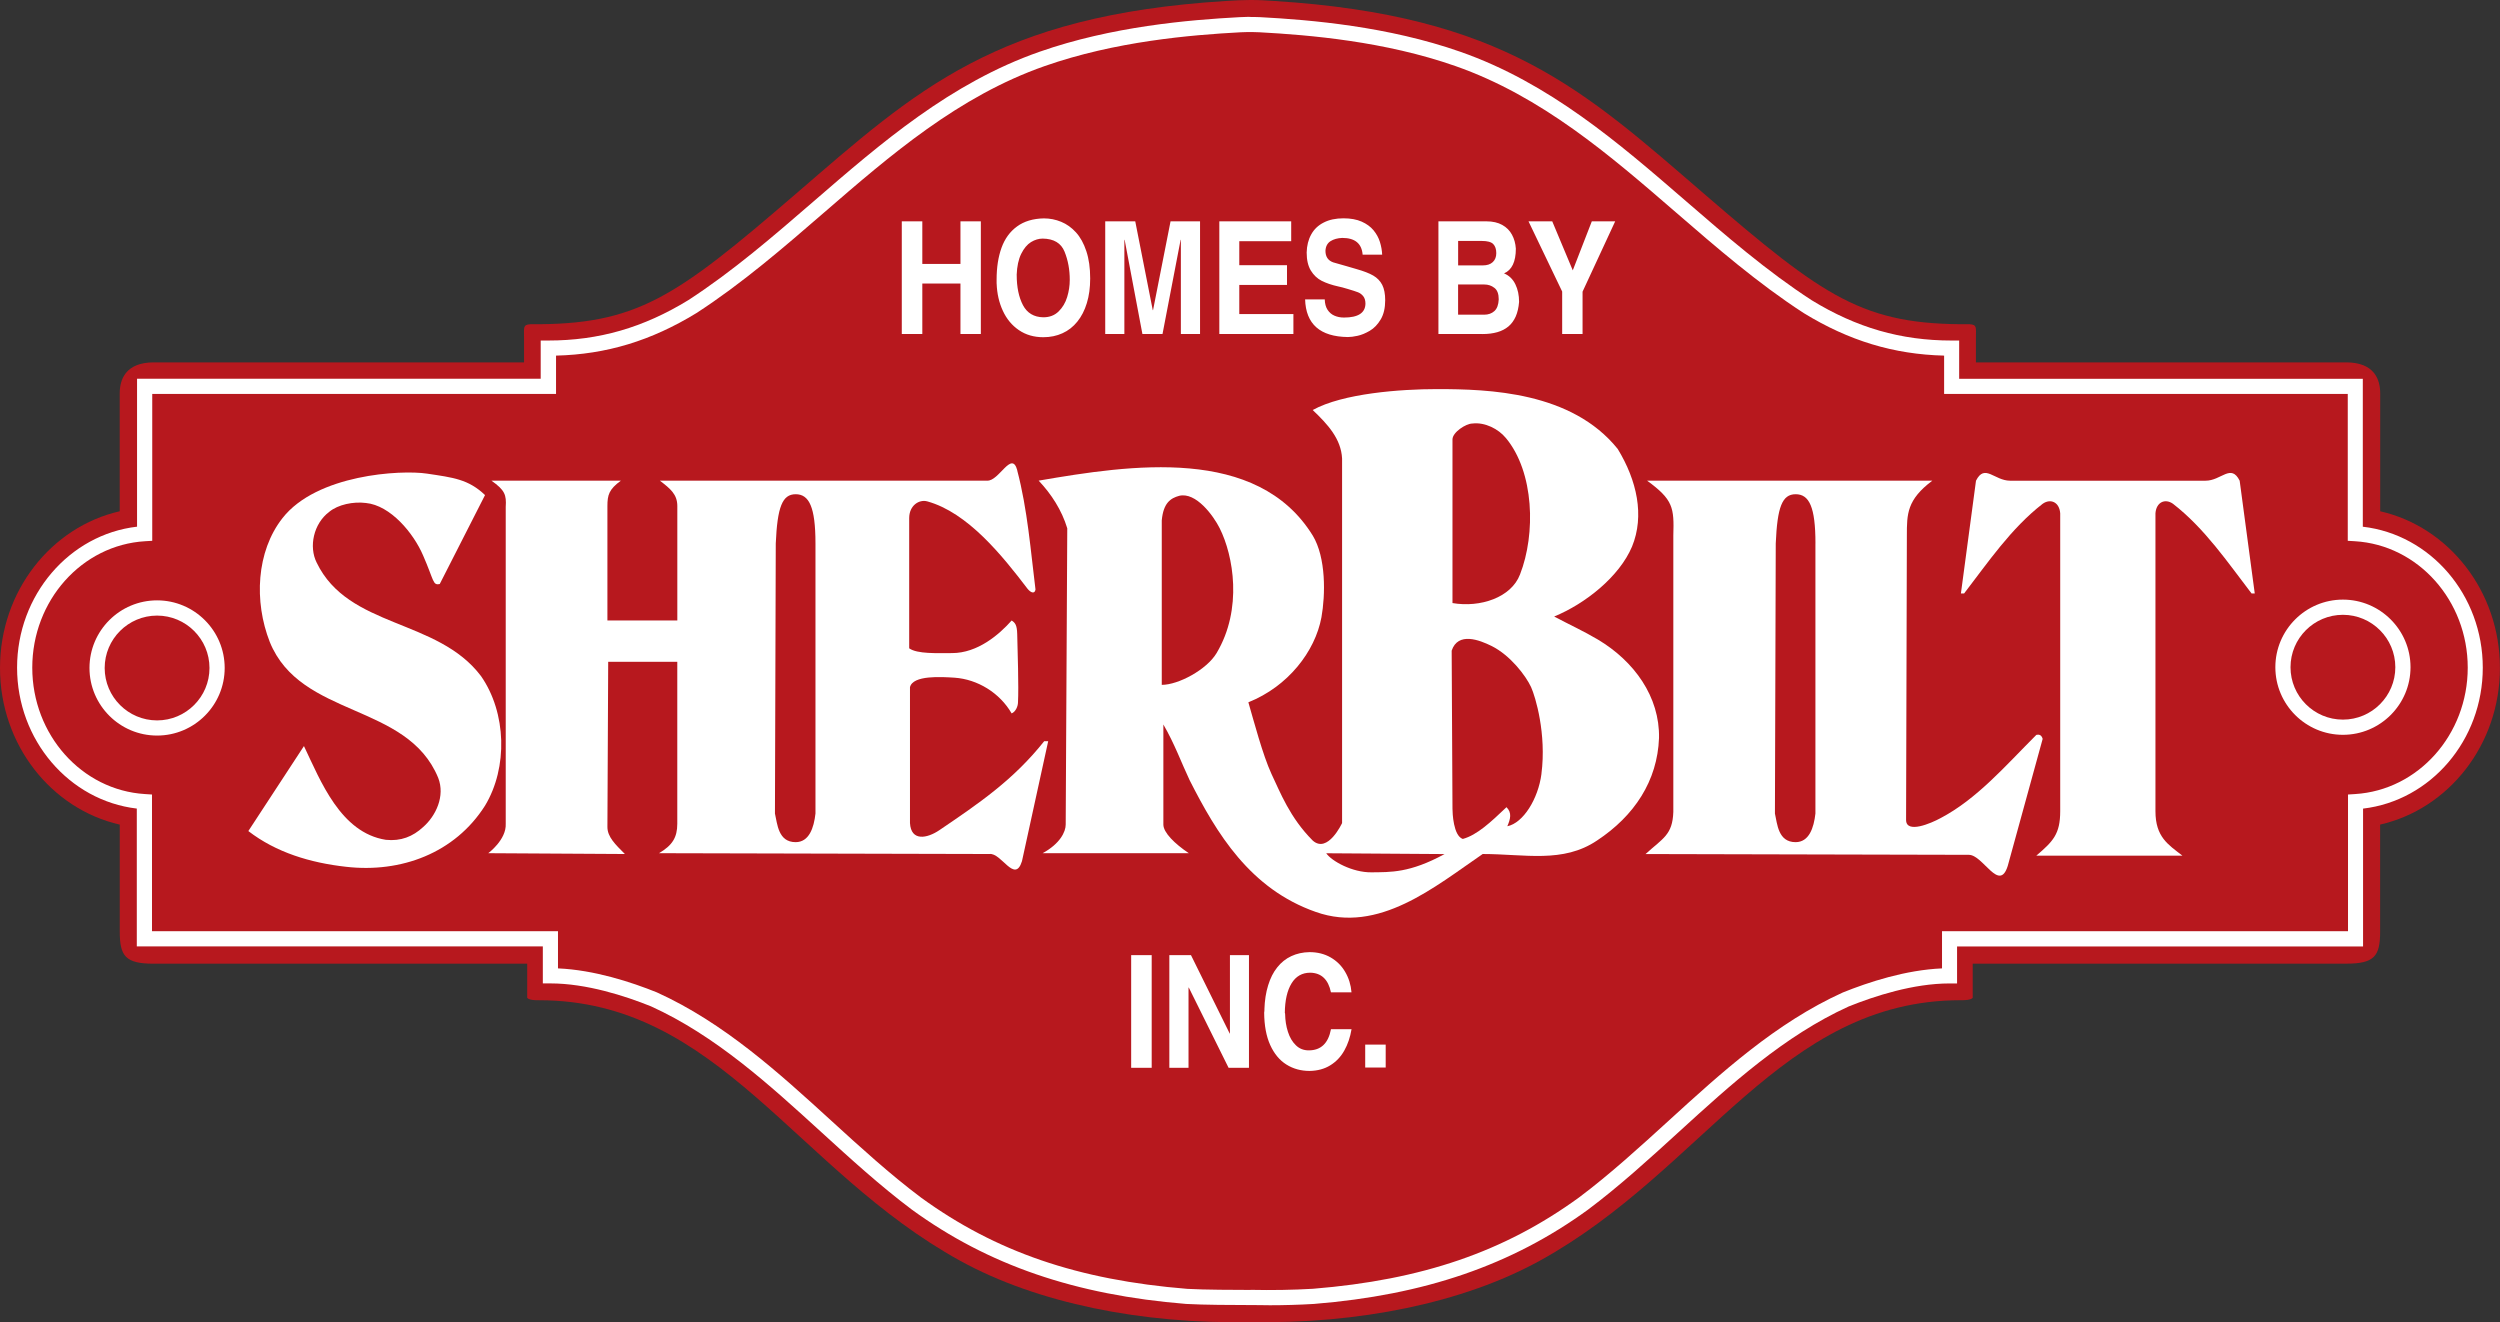 <?xml version="1.0" encoding="UTF-8"?><svg id="Layer_2" xmlns="http://www.w3.org/2000/svg" viewBox="0 0 702.66 371.63"><rect x="0" y="0" width="702.66" height="371.63" fill="#333333" stroke="none"/><g id="Layer_1-2"><g><path d="m675.37,187.75c0,9.31-7.55,16.86-16.87,16.86s-16.86-7.55-16.86-16.86,7.54-16.86,16.86-16.86,16.87,7.55,16.87,16.86Z" fill="#b7181e" fill-rule="evenodd"/><path d="m155.16,264.04c-37.73,0-76.61-.11-114.23-.11l.13-38.55c-18.77-1.16-33.65-17.57-33.65-37.65s14.91-36.55,33.72-37.67c0-1.44.03-37.72.03-41.46l115.45.05v-9.7c15.09-.91,30.72-5.09,43.44-12.92,33.71-20.75,58.2-53.74,95.81-69.06,18.98-7.32,37.63-11.04,58.19-9.95,18.78,1,37.8,3.35,55.68,9.61,39.46,13.81,64.49,47.68,98.33,69.63,12.7,7.78,25.5,11.66,40.48,11.66v10.74l113.42-.06c0,3.75.03,40.03.03,41.46,18.81,1.12,33.72,17.56,33.72,37.67s-14.88,36.49-33.65,37.65l.13,38.55c-37.62,0-76.5.11-114.23.11v10.29c-9.61,0-20.35,3.08-29.16,6.63h0c-28.69,13.03-48.93,38.76-73.74,57.39-22.98,16.7-47.68,23.79-75.92,26.08-36.93,2.18-76.37-4.69-107.13-25.96-17.27-12.58-33.04-27.22-48.94-41.5-9.83-8.46-20.12-14.86-32.7-18.52-7.55-1.83-17.15-3.78-25.16-3.78v-10.64" fill="#b7181e" fill-rule="evenodd"/><path d="m351.15,371.59c-30.07.58-59.58-5.28-81.3-17.24-46.21-25.45-67.87-73.22-118.32-73.22-3.13.07-3.35-.72-3.35-.72v-9.55H43.18c-7.92,0-9.52-2.13-9.52-9.02,0,0,0-28.85,0-30.07C14.42,227.38,0,209.33,0,187.73s14.42-39.65,33.65-44.03c0-2.27,0-33.14,0-33.14,0-3.79,1.56-8.71,9.6-8.71h104.04v-6.92c0-2.9-.35-3.65,1.78-3.8,29.92.22,40.63-7.37,74.57-36.61C257.58,25.28,279.9,4.29,344.64.27c2.22-.14,4.55-.26,6.69-.27,2.66-.01,4.47.13,6.68.27,64.74,4.02,87.06,25,121,54.25,33.94,29.24,44.65,36.83,74.57,36.61,2.13.14,1.78.89,1.78,3.8v6.92h104.03c8.04,0,9.6,4.91,9.6,8.71,0,0,0,30.87,0,33.14,19.24,4.38,33.65,22.43,33.65,44.03s-14.42,39.65-33.67,44.03c0,1.22,0,30.07,0,30.07,0,6.89-1.59,9.02-9.52,9.02h-104.99v9.55s-.23.79-3.36.72c-50.45,0-72.11,47.78-118.32,73.22-21.72,11.96-51.23,17.82-81.3,17.24h-.35Z" fill="#b7181e"/><g><path d="m675.37,187.53c0,9.31-7.55,16.86-16.87,16.86s-16.86-7.55-16.86-16.86,7.54-16.86,16.86-16.86,16.87,7.55,16.87,16.86Z" fill="#b7181e" fill-rule="evenodd"/><path d="m658.51,206.53c-10.47,0-18.99-8.52-18.99-19s8.52-19,18.99-19,19,8.52,19,19-8.52,19-19,19h0Zm0-33.73c-8.12,0-14.73,6.61-14.73,14.73s6.6,14.73,14.73,14.73,14.73-6.61,14.73-14.73-6.61-14.73-14.73-14.73h0Z" fill="#fff"/></g><g><path d="m27.29,187.75c0,9.31,7.55,16.86,16.86,16.86s16.86-7.55,16.86-16.86-7.55-16.86-16.86-16.86-16.86,7.55-16.86,16.86Z" fill="#b7181e" fill-rule="evenodd"/><path d="m44.15,206.74c-10.48,0-19-8.52-19-19s8.52-19,19-19,19,8.52,19,19-8.52,19-19,19h0Zm0-33.72c-8.12,0-14.73,6.61-14.73,14.73s6.61,14.73,14.73,14.73,14.73-6.61,14.73-14.73-6.61-14.73-14.73-14.73h0Z" fill="#fff"/></g><path d="m454.68,126.18c5.4,8.85,7.6,18.75,4.02,27.46-3.58,8.48-13.17,16.07-21.88,19.64,4.13,2.21,8.26,4.08,12.28,6.47,10.21,6.09,17.42,16.08,17.19,27.68-.45,12.05-6.93,21.88-17.41,28.8-9.6,6.48-20.31,3.8-32.15,3.8-13.39,9.15-29.25,22.55-46.89,16.29-18.53-6.48-27.9-22.1-35.49-37.06-2.23-4.7-4.24-10.27-7.37-15.63v28.13c0,2.22,3.13,5.35,7.15,8.04h-41.08c4.91-2.68,6.48-6.03,6.48-8.04l.44-83.27c-1.56-5.14-4.46-9.6-8.04-13.4,25.9-4.46,61.4-9.82,77.02,15.41,3.8,6.25,3.58,16.74,2.46,23-1.78,9.6-9.37,19.42-20.54,23.89,1.56,5.36,4.02,14.74,6.48,20.1,2.45,5.13,5.14,12.28,11.6,18.75,4.24,3.8,8.26-4.91,8.26-4.91v-102.47c-.28-5.51-4.02-9.6-8.26-13.62,8.49-4.69,24.68-5.88,34.97-5.88,14.6,0,37.82.74,50.76,16.82h0Z" fill="#fff" fill-rule="evenodd"/><path d="m423.21,123.06c8.03,9.6,8.47,27.02,4.01,38.4-2.46,6.48-11.16,9.38-18.98,8.04v-45.99c0-2.01,3.79-4.47,5.58-4.47,3.57-.44,7.36,1.56,9.38,4.02h0Z" fill="#b7181e" fill-rule="evenodd"/><path d="m579.05,144.27c-.23-3.13-2.68-4.24-4.92-2.68-8.92,6.92-15.4,16.52-22.1,25.22h-.89l4.24-31.7c2.46-4.91,5.14,0,9.6,0h26.27c11.87,0,14.57,0,14.57,0,0,0,14.07,0,14.07,0,4.46,0,7.14-4.91,9.6,0l4.24,31.7h-.89c-6.69-8.71-13.17-18.31-22.1-25.22-2.23-1.57-4.69-.45-4.92,2.68v83.72c0,7.26,3.55,9.38,7.57,12.5h-41.05c4.69-4.02,6.71-6.03,6.71-12.5v-83.72Z" fill="#fff" fill-rule="evenodd"/><path d="m285.9,132.21c2.9,10.94,3.8,22.77,5.14,33.49-.23,1.34-1.34.89-2.24-.22-7.14-9.38-16.82-21.42-28.17-24.56-2.27-.63-5.09,1.11-5.09,4.71v36.59c2.29,1.62,7.82,1.34,12.06,1.34,7.14,0,13.17-5.14,16.74-9.16.96.63,1.5,1.23,1.56,3.79.11,4.49.45,14.96.22,19.2,0,1.12-.67,2.68-1.79,3.12-3.35-5.8-9.6-9.6-16.07-10.04-3.57-.22-11.7-.78-12.5,2.68v38.17c.29,5.23,4.82,4.34,8.26,2.01,11.14-7.56,20.76-14.06,29.47-25.01h1.12l-7.37,33.72c-2.01,6.47-5.8-2.46-9.15-2.01l-92.87-.23c3.79-2.23,5.13-4.44,5.14-8.26v-45.54h-19.42l-.22,46.43c0,2.8,2.23,4.91,4.91,7.6l-38.4-.23s5.13-3.79,4.91-8.26v-89.08c.22-3.35-.22-4.69-4.02-7.37h36.39c-3.35,2.46-3.79,4.02-3.79,7.15v32.15h19.65v-32.15c0-3.35-2.01-4.91-4.91-7.15h91.98c3.35.23,6.92-8.7,8.48-2.9h0Z" fill="#fff" fill-rule="evenodd"/><path d="m136.33,139.14l-12.73,25c-2.01.45-1.56-.89-4.69-8.04-2.68-6.25-9.15-14.06-16.07-14.73-3.57-.45-7.81.45-10.27,2.46-4.47,3.35-5.81,9.82-3.57,14.29,8.93,18.53,33.94,15.63,46.21,31.92,7.14,10.27,7.59,25.67,1.12,36.39-8.49,13.39-23.67,18.97-39.07,17.19-10.05-1.12-19.65-4.02-27.46-10.04l15.63-23.89c4.69,9.82,10.27,24.33,23,26.35,4.24.44,7.59-.9,10.49-3.58,3.57-3.12,6.25-8.71,4.24-13.84-8.71-21.21-38.62-16.74-47.33-38.17-4.47-11.38-3.8-25.45,3.57-34.83,9.6-12.28,33.26-13.62,40.63-12.5,7.37,1.11,11.61,1.56,16.3,6.03h0Z" fill="#fff" fill-rule="evenodd"/><path d="m543.09,135.11c-7.14,5.36-7.14,9.38-7.14,15.41l-.22,79.92c0,4.02,7.14.89,9.6-.45,10.27-5.36,18.3-14.73,27.01-23.44.23,0,1.34-.44,1.78,1.12l-9.82,35.72c-2.39,7.6-6.91-3.13-10.93-3.13l-90.87-.22c4.91-4.47,7.59-5.36,7.81-11.84v-77.69c.23-7.81,0-10.04-7.37-15.41h80.15Z" fill="#fff" fill-rule="evenodd"/><path d="m229.2,152.75v75.91c-.45,4.02-1.79,8.04-5.58,8.04-4.91,0-5.13-5.14-5.81-8.04l.23-75.91c.45-10.27,1.84-13.84,5.6-13.84s5.56,3.57,5.56,13.84h0Z" fill="#b7181e" fill-rule="evenodd"/><path d="m510.25,152.75v75.91c-.45,4.02-1.78,8.04-5.58,8.04-4.91,0-5.14-5.14-5.8-8.04l.23-75.91c.44-10.27,1.8-13.84,5.6-13.84s5.56,3.57,5.56,13.84h0Z" fill="#b7181e" fill-rule="evenodd"/><path d="m342.83,148.51c3.8,7.59,6.52,22.61-.89,35.05-2.77,4.65-10.72,8.93-15.41,8.93v-46.22c.45-4.91,2.46-6.25,4.92-6.92,4.69-1.12,9.6,5.58,11.38,9.15h0Z" fill="#b7181e" fill-rule="evenodd"/><path d="m433.25,217.5c-.91,7.05-5.14,13.84-9.6,14.73.89-2.05,1.34-3.79-.23-5.36-4.46,4.24-8.26,7.82-12.28,8.93-2.68-.89-2.9-7.37-2.9-8.49l-.23-44.43c1.79-5.36,7.81-2.99,11.17-1.34,5.3,2.61,9.71,8.43,11.16,11.61,1.21,2.67,4.35,13.12,2.9,24.34Z" fill="#b7181e" fill-rule="evenodd"/><path d="m372.75,239.82l33.26.23c-9.82,5.35-15.19,5.06-20.54,5.13-5.34.07-11.16-3.12-12.72-5.36Z" fill="#b7181e" fill-rule="evenodd"/><path d="m317.93,300.12v-31.67h5.77v31.67h-5.77Zm10.73,0v-31.67h6.08l10.88,22.03h.07v-22.03h5.35v31.67h-5.73l-11.18-22.55h-.08v22.55h-5.39Zm26.72-16.43c.08-2.51.43-4.77,1.05-6.75.61-2,1.46-3.69,2.56-5.05,1.09-1.38,2.4-2.43,3.94-3.15,1.54-.72,3.25-1.1,5.13-1.13,2.22,0,4.19.49,5.92,1.48,1.72.99,3.09,2.34,4.09,4.06,1.02,1.72,1.61,3.64,1.79,5.75h-5.78c-.75-3.61-2.69-5.44-5.79-5.51-2.3,0-4.06,1-5.28,3-1.22,1.99-1.86,4.76-1.89,8.31.05.06.08.15.08.26.03,1.81.29,3.5.79,5.04.5,1.56,1.23,2.82,2.23,3.78.98.97,2.19,1.44,3.62,1.44,3.42,0,5.5-1.98,6.25-5.95h5.78c-.38,2.26-1.05,4.26-2.04,6.01-.98,1.75-2.3,3.14-3.95,4.15-1.64,1.02-3.58,1.53-5.81,1.57-2.43,0-4.6-.6-6.51-1.8-1.91-1.19-3.43-3.02-4.55-5.48-1.11-2.45-1.67-5.49-1.7-9.11.05-.26.08-.57.08-.92h0Zm28.33,16.35v-6.44h5.76v6.44h-5.76Z" fill="#fff"/><path d="m253.46,93.88v-31.67h5.77v11.98h10.72v-11.98h5.73v31.67h-5.73v-14.18h-10.72v14.18h-5.77Zm26.65-14.18v-1.14c0-3.39.46-6.36,1.38-8.92.92-2.55,2.38-4.55,4.36-5.99,1.98-1.45,4.49-2.21,7.54-2.27,1.69,0,3.31.32,4.86.96,1.54.63,2.93,1.62,4.16,2.97,1.23,1.35,2.2,3.11,2.92,5.29.72,2.17,1.08,4.72,1.08,7.66,0,2.58-.31,4.88-.94,6.93-.62,2.05-1.52,3.79-2.68,5.22-1.16,1.44-2.56,2.53-4.18,3.26-1.62.74-3.41,1.11-5.37,1.11-2.64,0-4.94-.67-6.88-2-1.95-1.33-3.45-3.14-4.5-5.43-1.06-2.28-1.64-4.83-1.74-7.64h0Zm5.65-2.42c0,3.43.59,6.26,1.76,8.49,1.17,2.22,3.08,3.36,5.71,3.41,1.75,0,3.18-.54,4.3-1.64,1.12-1.09,1.92-2.44,2.41-4.05.49-1.6.73-3.22.73-4.84,0-2.86-.48-5.49-1.46-7.91-.97-2.41-3.02-3.64-6.14-3.68-1.12,0-2.22.33-3.29.98-1.07.66-1.99,1.76-2.75,3.29-.76,1.53-1.19,3.52-1.28,5.94h0Zm24.88,16.6v-31.67h8.44l4.92,24.96h.08l4.92-24.96h8.29v31.67h-5.39v-26.51l-.08.08-5.08,26.43h-5.65l-5-26.51-.07.08v26.43h-5.39Zm32.07,0v-31.67h20.2v5.59h-14.59v6.74h13.41v5.55h-13.41v8.19h15.21v5.59h-20.82Zm24.1-9.73h5.53c.03,1.17.29,2.15.78,2.91.51.77,1.15,1.33,1.96,1.67.8.35,1.69.52,2.67.52,3.96,0,5.97-1.29,6.03-3.88,0-.9-.21-1.61-.62-2.12-.41-.51-.9-.87-1.45-1.09-.55-.22-1.51-.53-2.89-.94-1.14-.35-2.02-.58-2.64-.7-1.86-.41-3.42-.95-4.68-1.58-1.26-.64-2.28-1.61-3.07-2.9-.78-1.29-1.17-2.98-1.17-5.07.05-1.94.47-3.63,1.28-5.08.8-1.46,1.97-2.57,3.52-3.35,1.53-.79,3.38-1.18,5.55-1.18,2,0,3.71.31,5.11.93,1.39.62,2.5,1.43,3.33,2.43.83,1.01,1.43,2.1,1.8,3.29.37,1.19.58,2.37.63,3.57h-5.49c-.25-3.14-2.16-4.71-5.72-4.71-1.32.05-2.42.35-3.3.91-.88.56-1.36,1.46-1.43,2.7,0,1.66.72,2.74,2.18,3.26,1.38.4,2.68.76,3.89,1.11,1.21.35,2.1.6,2.67.78,2,.57,3.57,1.17,4.69,1.82,1.12.65,1.96,1.52,2.53,2.62.55,1.09.83,2.53.83,4.31,0,2.19-.42,3.99-1.26,5.4-.84,1.42-1.86,2.48-3.07,3.19-1.2.7-2.35,1.18-3.43,1.41-1.08.24-1.99.35-2.73.35-7.81-.1-11.81-3.63-12.02-10.61h0Zm49.85,9.73h-12.37v-31.67h13.52c1.74,0,3.22.34,4.42,1.01,1.2.67,2.11,1.58,2.73,2.74.63,1.15.99,2.46,1.09,3.92,0,3.69-1.11,6.01-3.32,6.96,1.41.58,2.47,1.6,3.18,3.05.71,1.44,1.05,3.1,1.05,4.97-.13,1.58-.44,2.94-.94,4.09-.51,1.14-1.19,2.08-2.05,2.8-.86.72-1.9,1.26-3.12,1.61-1.22.35-2.61.53-4.19.53h0Zm-6.83-26.16v6.87h6.99c1.17,0,2.09-.31,2.75-.93.66-.62.98-1.46.98-2.51,0-1.12-.29-1.97-.86-2.56-.57-.58-1.63-.87-3.22-.87h-6.64Zm0,20.73h7.3c1.17,0,2.14-.34,2.88-1.01.76-.68,1.16-1.78,1.23-3.3,0-1.54-.41-2.63-1.23-3.24-.81-.63-1.75-.94-2.82-.94h-7.37v8.48h0Zm29.24,5.43v-11.94l-9.46-19.73h6.67l5.77,13.78,5.35-13.78h6.57l-9.17,19.77v11.89h-5.72Z" fill="#fff"/></g><path d="m356.59,366.85c-1.71,0-3.42-.02-5.13-.05h-1.03c-3.54,0-12.28-.03-17.05-.31-31.19-2.52-55.65-10.93-77.05-26.48-8.94-6.71-17.37-14.4-25.52-21.84-14.59-13.31-29.68-27.08-47.85-35.33-7.25-2.92-18.12-6.44-28.26-6.44h-2.13v-10.4H38.45v-38.74c-19.03-2.24-33.65-19.24-33.65-39.61s14.66-37.42,33.72-39.62v-41.58h113.45s0-10.74,0-10.74h2.13c14.22,0,26.72-3.61,39.36-11.35,12.53-8.13,24.11-18.15,35.31-27.84,18.87-16.33,38.39-33.22,63.43-41.98,20.31-7.11,41.84-8.95,56.27-9.72,2.6-.14,2.98-.07,3.09-.05.05,0,1.77,0,2.59.05,14.43.77,35.96,2.61,56.27,9.72,25.04,8.76,44.56,25.65,63.43,41.98,11.2,9.69,22.79,19.72,35.36,27.87,12.59,7.71,25.1,11.32,39.31,11.32h2.13v10.75h113.45s0,41.58,0,41.58c19.07,2.2,33.72,19.21,33.72,39.62s-14.63,37.37-33.65,39.61v38.74h-114.11v10.4h-2.13c-10.14,0-21.02,3.53-28.35,6.48-18.08,8.22-33.17,21.98-47.76,35.29-8.15,7.44-16.58,15.13-25.5,21.82-21.42,15.57-45.89,23.98-77.03,26.49-4.17.25-8.44.37-12.73.37h0Zm-5.1-4.32c6.08.13,11.88.03,17.53-.3,30.69-2.49,53.77-10.4,74.79-25.67,8.72-6.54,17.07-14.17,25.16-21.54,14.83-13.53,30.17-27.53,48.96-36.06,7.26-2.93,17.72-6.35,27.9-6.78v-10.45h114.11v-38.42l2-.13c17.75-1.1,31.65-16.71,31.65-35.53s-13.92-34.47-31.71-35.53l-2.01-.12v-41.28h-113.45s0-10.77,0-10.77c-14.16-.35-26.75-4.17-39.45-11.95-12.87-8.34-24.57-18.47-35.88-28.26-18.57-16.07-37.77-32.68-62.04-41.18-19.79-6.93-40.92-8.73-55.09-9.49-.83-.05-2.63-.06-2.63-.06,0,0-1.49,0-2.59.06-14.17.75-35.29,2.56-55.09,9.49-24.27,8.49-43.47,25.11-62.04,41.18-11.31,9.79-23.01,19.91-35.83,28.23-12.75,7.81-25.34,11.63-39.5,11.98v10.77H42.79s0,41.28,0,41.28l-2.01.12c-17.78,1.06-31.71,16.67-31.71,35.53s13.9,34.43,31.65,35.53l2,.13v38.42h114.11v10.45c10.17.43,20.63,3.85,27.81,6.75,18.87,8.57,34.21,22.56,49.05,36.1,8.08,7.38,16.43,15,25.18,21.57,20.99,15.24,44.07,23.16,74.81,25.65,4.73.28,14.02.3,16.75.3h1.07Z" fill="#fff"/></g></svg>